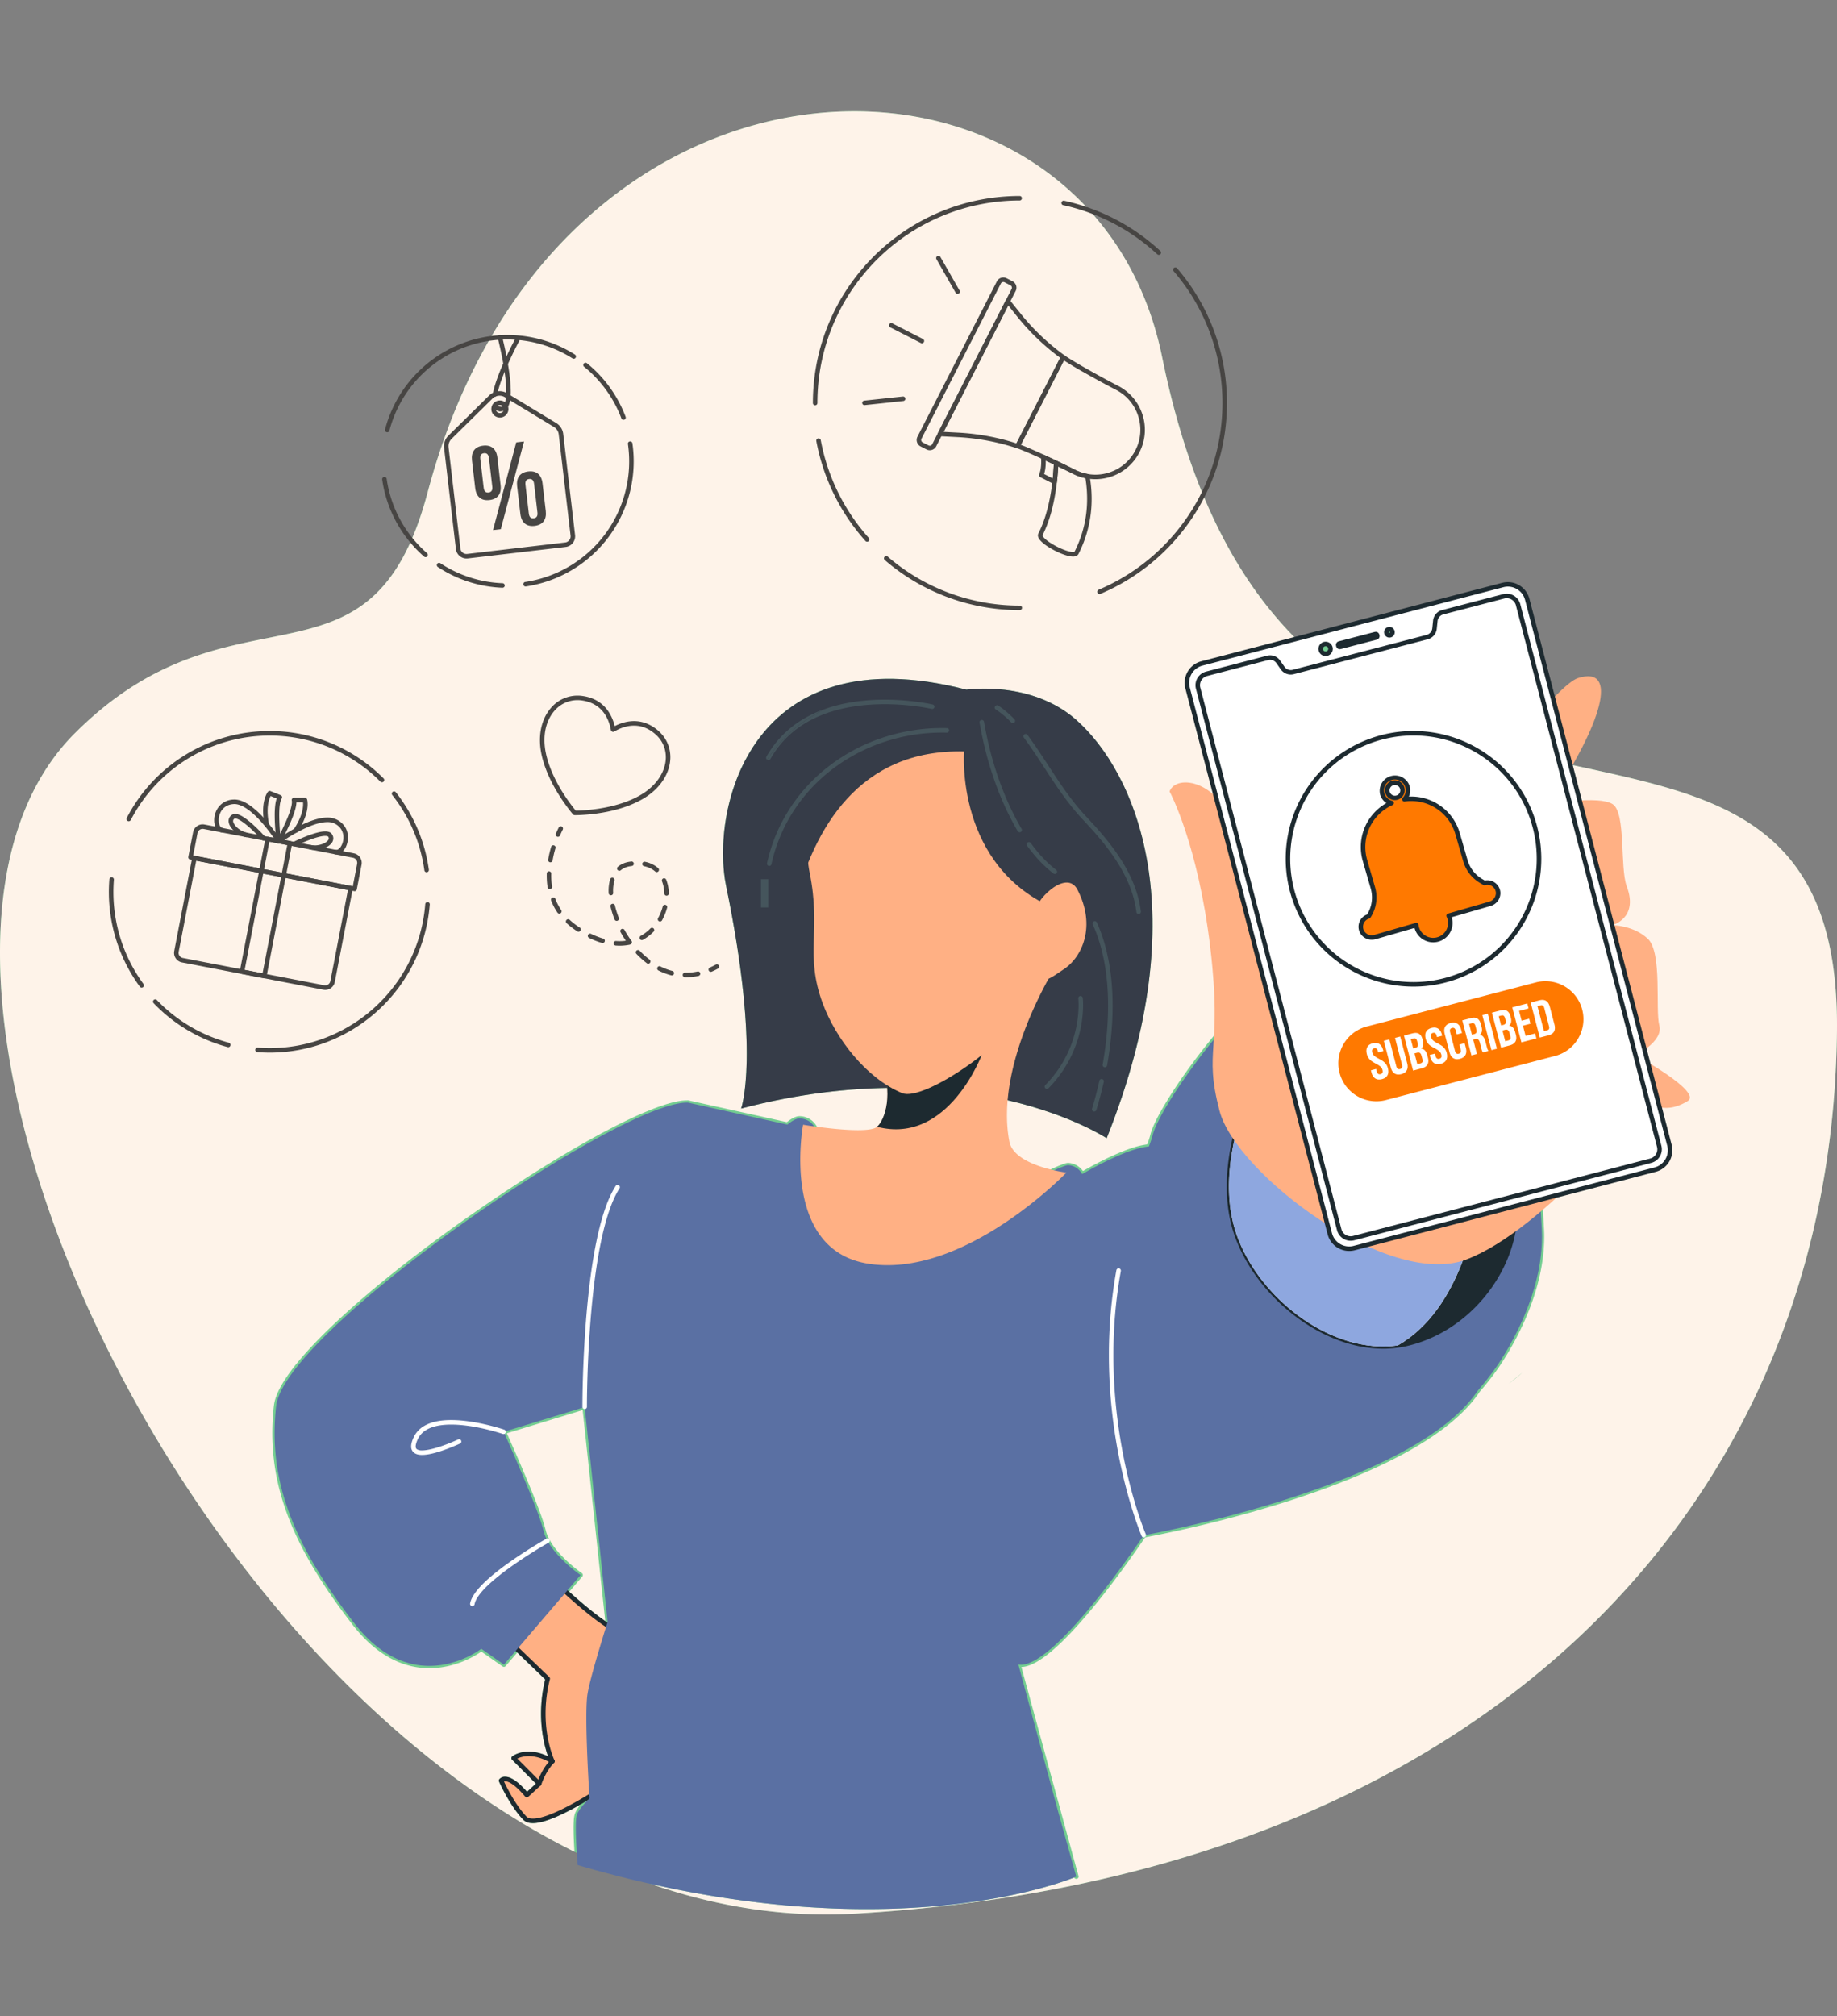 <svg width="113" height="124" fill="none" xmlns="http://www.w3.org/2000/svg" class="ml-auto predictor-bar-illustration"><rect width="100%" height="100%" fill="#808080" stroke="none"/><path d="M4.6 45.097c9.85-9.845 18.19-1.585 21.703-14.806C34.24.43 67.157.721 71.486 21.962c7.8 38.277 41.765 13.969 41.512 41.384-.269 29.27-21.793 52.066-60.398 54.344-34.608 2.043-64.318-56.28-48-72.593Z" fill="#73CD91"></path><path d="M50.823 117.743c-3.671 0-7.28-.668-10.774-1.876 5.113 1.146 9.558 1.543 13.263 1.543 7.507 0 11.97-1.628 12.767-1.945a.14.14 0 0 0 .165.081.138.138 0 0 0 .098-.17l-3.513-12.856c.318-.009.658-.144 1.021-.362.655-.393 1.387-1.066 2.128-1.857 2.062-2.204 4.173-5.325 4.46-5.754.52-.095 4.429-.83 8.77-2.217 2.33-.745 4.785-1.676 6.909-2.8 2.113-1.119 3.9-2.425 4.91-3.943.29-.331.574-.684.853-1.06.028-.036.79-1.027 1.553-2.558.776-1.555 1.554-3.667 1.555-5.904a9.49 9.49 0 0 0-.012-.477c-.105-2.045-.378-6.149-1.917-9.757-.77-1.804-1.858-3.487-3.407-4.721-1.548-1.234-3.557-2.013-6.141-2.013h-.004c-1.298 0-2.74.196-4.345.625-.637.174-1.424.763-2.287 1.58-1.29 1.225-2.729 2.967-3.891 4.596A28.234 28.234 0 0 0 71.5 68.18c-.39.681-.658 1.252-.752 1.659a4.723 4.723 0 0 1-.179.54 5.163 5.163 0 0 0-1.043.258c-1.192.41-2.515 1.154-2.908 1.382a1.327 1.327 0 0 0-.155-.177 1.158 1.158 0 0 0-.748-.323H65.7a.708.708 0 0 0-.187.035c-.239.073-.617.24-.943.392-.25.117-.466.223-.553.266l-13.544-2.199a2.065 2.065 0 0 0-.156-.59 1.362 1.362 0 0 0-.38-.512 1.225 1.225 0 0 0-.727-.266h-.027c-.182.002-.35.083-.497.169a2.64 2.64 0 0 0-.283.198l-6.046-1.336-.025-.004h-.069c-.569 0-1.361.227-2.34.623-3.413 1.387-9.047 4.895-13.899 8.564-2.425 1.835-4.652 3.71-6.306 5.38-.827.837-1.511 1.622-2.005 2.329-.494.708-.802 1.337-.865 1.879a15.043 15.043 0 0 0-.097 1.692c0 3.957 1.648 7.522 4.915 11.751 1.605 2.084 3.316 2.703 4.738 2.703h.008c1.633-.002 2.87-.793 3.196-1.021l1.311.914a.138.138 0 0 0 .185-.024l.715-.834 1.718 1.655a8.8 8.8 0 0 0-.255 2.099 8.01 8.01 0 0 0 .428 2.631c-.456-.215-.854-.29-1.182-.29h-.001c-.64 0-1 .28-1.015.292a.138.138 0 0 0-.052.101.137.137 0 0 0 .04.106l1.466 1.473-.547.502c-.304-.349-.557-.573-.77-.714-.234-.155-.424-.212-.576-.212h-.002a.442.442 0 0 0-.36.157.14.14 0 0 0-.013.138c.004.006.654 1.483 1.493 2.352l.002.002a.715.715 0 0 0 .45.195c.046.005.093.008.141.008.364-.002.801-.131 1.267-.319a14.251 14.251 0 0 0 1.68-.842c-.158.19-.315.411-.384.635a1.692 1.692 0 0 0-.052.347 7.04 7.04 0 0 0-.014.477c0 .46.028 1.014.056 1.462C15.261 103.915 0 76.817 0 58.597c0-5.583 1.434-10.334 4.6-13.5 9.85-9.845 18.19-1.585 21.703-14.806C30.586 14.18 42.143 6.844 52.556 6.844c8.886 0 16.937 5.337 18.93 15.118C79.257 60.099 113.003 36.108 113 63.047l-.001.299c-.094 10.138-2.736 19.498-7.756 27.5-9.275 14.783-26.662 24.924-51.068 26.74a112.1 112.1 0 0 1-1.574.104c-.594.035-1.188.053-1.778.053Zm42.818-33.32c-.096.076-.389.317-.834.683.447-.346.735-.596.834-.683ZM57.35 66.98c6.894.479 10.723 3.02 10.723 3.02 5.625-14.066 1.676-22.553-1.841-25.7-1.87-1.675-4.292-1.95-5.68-1.95-.675 0-1.106.066-1.106.066-1.78-.461-3.363-.667-4.772-.667-9.132 0-10.85 8.67-10.01 12.739 2.143 10.385.922 13.686.922 13.686 3.325-.866 6.328-1.225 8.977-1.267.284.173.577.324.877.448a.99.99 0 0 0 .377.066c.413-.002.94-.169 1.533-.441ZM37.23 99.696c-.577-.396-1.25-.95-1.851-1.479l-.364-.323.804-.94a.14.14 0 0 0-.027-.205l-.082-.057a8.953 8.953 0 0 1-1.114-.963c-.458-.47-.896-1.056-1.028-1.623-.085-.363-.28-.919-.526-1.557-.635-1.646-1.607-3.827-1.865-4.403l4.666-1.426 1.388 12.976Z" fill="#FEF3E9"></path><path d="M32.53 31.582c.027.229.133.313.303.293.162-.019.254-.127.227-.355l-.207-1.768c-.027-.229-.141-.312-.303-.293-.17.02-.254.127-.227.355l.207 1.768Zm-.719-1.67c-.062-.531.176-.858.685-.917.508-.06.815.203.877.733l.199 1.695c.062.53-.176.857-.685.917-.508.06-.815-.204-.877-.734l-.199-1.695Zm-.055-2.705.479-.056-1.43 5.395-.478.056 1.429-5.395Zm-2.003 2.789c.026.228.134.312.303.293.162-.02.254-.127.227-.356l-.207-1.767c-.027-.23-.141-.313-.303-.294-.17.02-.254.127-.227.355l.207 1.769Zm-.719-1.671c-.062-.53.176-.857.684-.916.509-.06.816.202.878.733l.198 1.694c.063.53-.175.858-.684.917-.508.06-.815-.204-.878-.734l-.198-1.694" fill="#474543"></path><path d="m34.78 33.5-.016-.138-6.02.705-.045.003a.38.38 0 0 1-.378-.337l-.728-6.219-.004-.073c0-.167.066-.328.187-.447l2.513-2.477a.626.626 0 0 1 .765-.09l3.018 1.83c.165.1.275.271.298.463l.728 6.22.003.044a.38.38 0 0 1-.337.378l.016.138.017.138a.66.66 0 0 0 .577-.731l-.728-6.22a.905.905 0 0 0-.43-.668l-3.017-1.83a.905.905 0 0 0-1.105.13l-2.514 2.477a.906.906 0 0 0-.263.75l.728 6.22a.659.659 0 0 0 .731.577l6.02-.705-.016-.138" fill="#474543"></path><path d="m31.134 25.11-.138.017.002.03c0 .123-.093.23-.22.244l-.028.002a.248.248 0 0 1-.246-.218l-.001-.03c0-.123.092-.23.218-.245l.03-.002c.123 0 .23.093.245.219l.138-.016.138-.016a.526.526 0 0 0-.521-.465l-.062.004a.525.525 0 0 0-.464.521l.003.062a.526.526 0 0 0 .522.464l.061-.003a.526.526 0 0 0 .465-.522l-.004-.061-.138.016Z" fill="#474543"></path><path d="M30.622 20.79s.032.124.08.332c.147.622.44 1.998.438 2.95 0 .303-.03.563-.095.728a.426.426 0 0 1-.108.171.19.19 0 0 1-.132.048l-.034-.001a.14.14 0 0 0-.03.276l.064.003a.47.47 0 0 0 .314-.115c.127-.112.195-.273.24-.46a2.95 2.95 0 0 0 .06-.65c-.002-1.335-.527-3.346-.528-3.352a.14.14 0 1 0-.27.07" fill="#474543"></path><path d="M30.588 24.276c.11-.605.453-1.447.768-2.13a23.704 23.704 0 0 1 .552-1.117l.05-.092a.139.139 0 1 0-.244-.133c-.001.001-.291.534-.61 1.226-.32.693-.669 1.541-.79 2.195a.139.139 0 1 0 .274.05m.179.743a.208.208 0 0 1-.116-.045.235.235 0 0 1-.068-.107.14.14 0 0 0-.263.092.51.51 0 0 0 .152.228.48.48 0 0 0 .264.108.14.14 0 0 0 .03-.276m5.152-2.473a7.48 7.48 0 0 1 2.304 3.182.139.139 0 1 0 .26-.098 7.756 7.756 0 0 0-2.39-3.3.14.14 0 0 0-.174.216Z" fill="#474543"></path><path d="M23.953 26.49a7.498 7.498 0 0 1 11.27-4.445.139.139 0 0 0 .148-.235 7.745 7.745 0 0 0-5.288-1.125 7.776 7.776 0 0 0-6.399 5.736.14.14 0 0 0 .27.07m2.326 7.538a7.465 7.465 0 0 1-2.492-4.566.14.14 0 1 0-.276.04 7.745 7.745 0 0 0 2.585 4.735.14.14 0 0 0 .183-.21m4.636 1.84a7.47 7.47 0 0 1-3.843-1.24.14.14 0 0 0-.153.232 7.749 7.749 0 0 0 3.985 1.286.139.139 0 1 0 .01-.278m7.709-8.578a7.497 7.497 0 0 1-6.33 8.503.14.14 0 0 0 .04.275 7.776 7.776 0 0 0 6.565-8.819.14.14 0 0 0-.275.04M19.92 60.73l.026-.136-8.701-1.678a.322.322 0 0 1-.26-.315l.005-.06 1.08-5.606 9.333 1.799-1.081 5.605a.321.321 0 0 1-.315.26l-.061-.005-.026.136-.027.137a.6.6 0 0 0 .702-.475l1.107-5.742a.14.14 0 0 0-.11-.163l-9.605-1.852a.14.14 0 0 0-.163.11l-1.107 5.742a.599.599 0 0 0 .475.702l8.701 1.678.027-.137" fill="#474543"></path><path d="m12.551 50.845-.026.137 9.189 1.771c.153.03.26.165.26.315l-.006.062-.265 1.378-9.82-1.893.266-1.378a.321.321 0 0 1 .315-.26l.06.005.027-.137.027-.136a.6.6 0 0 0-.702.475l-.292 1.515a.14.14 0 0 0 .11.163l10.092 1.945a.139.139 0 0 0 .163-.11l.292-1.515a.6.6 0 0 0-.475-.702l-9.188-1.771-.027.136" fill="#474543"></path><path d="m16.26 60.024.026-.136-1.237-.24 1.52-7.886 1.1.212-1.546 8.024.137.026.026-.136-.026.136.136.026 1.573-8.16a.139.139 0 0 0-.11-.163l-1.373-.265a.14.14 0 0 0-.163.11l-1.573 8.16a.14.14 0 0 0 .11.164l1.373.265a.14.14 0 0 0 .163-.11l-.136-.027" fill="#474543"></path><path d="m17.227 51.843.077-.054c.177-.123.639-.434 1.182-.711.542-.279 1.17-.52 1.649-.519a.972.972 0 0 1 .867.468.934.934 0 0 1 .125.477c0 .208-.063.412-.155.554a.578.578 0 0 1-.148.162.238.238 0 0 1-.135.05l-.032-.003a.139.139 0 1 0-.053.273.458.458 0 0 0 .085.008c.109 0 .21-.04.296-.1a.963.963 0 0 0 .304-.394c.072-.163.116-.353.116-.55 0-.206-.048-.421-.164-.617a1.252 1.252 0 0 0-1.106-.605c-.646.002-1.401.34-2.01.672-.606.332-1.059.663-1.062.665a.139.139 0 1 0 .164.224" fill="#474543"></path><path d="m18.15 52.037.055-.027c.126-.06.45-.212.81-.348.356-.136.755-.254.991-.252.06 0 .109.008.139.018.03.012.04.022.047.032.026.04.033.072.034.1 0 .039-.016.082-.057.133a.8.8 0 0 1-.328.21c-.147.056-.32.09-.489.09a1.15 1.15 0 0 1-.216-.02.14.14 0 1 0-.053.273 1.635 1.635 0 0 0 1.028-.161.916.916 0 0 0 .273-.216.486.486 0 0 0 .12-.309.462.462 0 0 0-.079-.252.364.364 0 0 0-.187-.142.698.698 0 0 0-.232-.034c-.18 0-.387.044-.603.106-.646.186-1.373.549-1.377.55a.14.14 0 0 0 .124.25m-.819-.358c.001-.002.224-.407.448-.9.112-.246.225-.515.31-.768.085-.255.145-.49.146-.69a.697.697 0 0 0-.015-.151l-.136.03v.14l.672-.002V49.2l-.133.042.013-.004-.014.004.014-.004-.014.004a.867.867 0 0 1 .022.216c0 .274-.08.802-.57 1.543a.139.139 0 1 0 .232.153c.517-.78.617-1.366.616-1.696 0-.184-.03-.288-.034-.3a.139.139 0 0 0-.133-.097l-.671.002a.138.138 0 0 0-.136.17.422.422 0 0 1 .009.09c0 .14-.05.36-.131.6-.122.36-.307.768-.461 1.084-.077.158-.147.293-.197.388l-.08.151a.14.14 0 1 0 .243.134" fill="#474543"></path><path d="M17.26 51.658c-.003-.004-.385-.614-.923-1.229a5.741 5.741 0 0 0-.903-.853c-.325-.235-.668-.403-1.018-.405l-.066.003a1.206 1.206 0 0 0-.902.454 1.34 1.34 0 0 0-.274.814c0 .174.034.338.106.475.071.135.19.248.35.28a.14.14 0 0 0 .052-.274c-.057-.011-.11-.051-.156-.137a.752.752 0 0 1-.074-.344c0-.214.069-.456.215-.643.148-.187.367-.325.701-.348l.048-.002c.255-.001.555.133.854.352.45.326.893.83 1.218 1.25a11.28 11.28 0 0 1 .535.754.14.14 0 0 0 .236-.147" fill="#474543"></path><path d="M16.307 51.458c-.002-.002-.306-.343-.68-.687a5.303 5.303 0 0 0-.588-.478c-.198-.132-.382-.232-.572-.235a.357.357 0 0 0-.209.062.443.443 0 0 0-.197.369c.004.234.152.445.351.625.202.178.465.321.743.376a.14.14 0 0 0 .053-.273 1.349 1.349 0 0 1-.611-.311c-.168-.146-.263-.32-.258-.417.002-.058.015-.093.08-.142.008-.006.02-.01.048-.011.074-.004.24.065.416.188.269.18.576.462.812.697.119.117.22.223.291.3l.113.121a.139.139 0 1 0 .208-.184m.96.122s-.006-.044-.014-.125a13.25 13.25 0 0 1-.077-1.306c0-.23.01-.455.036-.64.024-.186.07-.333.116-.396a.139.139 0 0 0-.063-.208l-.623-.251a.14.14 0 0 0-.16.04c-.017.02-.3.383-.298 1.187 0 .25.027.544.097.883a.139.139 0 1 0 .272-.057 4.097 4.097 0 0 1-.091-.826c0-.37.064-.627.125-.79.03-.08.06-.138.081-.175l.025-.038.005-.007-.005-.004.005.004-.005-.004.005.004-.108-.088-.052.13.623.25.052-.13-.114-.078c-.09.134-.133.31-.163.516a5.07 5.07 0 0 0-.038.678c0 .714.092 1.463.093 1.466a.139.139 0 1 0 .276-.034m6.86-2.69a9.583 9.583 0 0 1 1.978 4.632.139.139 0 1 0 .276-.039 9.863 9.863 0 0 0-2.036-4.765.139.139 0 0 0-.218.172Z" fill="#474543"></path><path d="M8.044 50.432a9.617 9.617 0 0 1 9.283-5.167 9.573 9.573 0 0 1 6.068 2.802.139.139 0 1 0 .197-.196 9.85 9.85 0 0 0-7.02-2.913 9.895 9.895 0 0 0-8.775 5.346.139.139 0 1 0 .247.128m.783 10.086a9.567 9.567 0 0 1-1.822-6.414.139.139 0 1 0-.278-.022 9.846 9.846 0 0 0 1.875 6.6.139.139 0 1 0 .225-.164m5.263 3.613a9.58 9.58 0 0 1-4.453-2.64.14.14 0 0 0-.2.192 9.86 9.86 0 0 0 4.582 2.717.14.14 0 0 0 .071-.269Zm12.07-8.541c-.39 5.04-4.6 8.868-9.57 8.868-.25 0-.501-.01-.755-.029a.14.14 0 0 0-.021.277c.26.02.519.03.776.03 5.114 0 9.445-3.939 9.848-9.124a.14.14 0 0 0-.277-.021Zm38.713-25.95.063-.125-.818-.418-.063.124.129.053c.114-.28.143-.593.144-.863 0-.116-.006-.223-.014-.317l-.138.012-.059.126c.266.123.535.25.788.37l.06-.125-.14-.006c-.013.333-.04.727-.09 1.152l.138.016.063-.123-.063.123.138.016c.05-.433.078-.833.093-1.173a.138.138 0 0 0-.08-.13 63.808 63.808 0 0 0-.79-.372.14.14 0 0 0-.138.012.14.14 0 0 0-.06.125c.008.087.013.187.013.294 0 .249-.03.532-.123.757a.139.139 0 0 0 .066.177l.818.418a.139.139 0 0 0 .201-.108l-.138-.016" fill="#474543"></path><path d="m66.066 29.015-.064.123c.278.143.57.238.863.289l.023-.137-.136.025c.067.373.12.835.12 1.357a7.12 7.12 0 0 1-.777 3.265l.009.004-.006-.007-.003.003.009.004-.006-.007-.022.008a.28.28 0 0 1-.071.008c-.113 0-.302-.043-.509-.12a4.62 4.62 0 0 1-.943-.484 2.03 2.03 0 0 1-.328-.267c-.078-.08-.103-.15-.1-.154h-.007l.007.004v-.004h-.007l.007.004c.519-1.016.767-2.238.888-3.274.05-.433.078-.833.092-1.173l-.139-.005-.06.125c.461.22.87.42 1.096.536l.064-.123.063-.124a50.72 50.72 0 0 0-1.103-.54.139.139 0 0 0-.199.12c-.014.333-.041.727-.09 1.152-.118 1.017-.365 2.212-.86 3.18a.27.27 0 0 0-.03.123c.002.092.04.167.09.239.087.123.222.241.387.36.247.177.56.35.862.48.305.13.592.22.819.222a.504.504 0 0 0 .186-.03.283.283 0 0 0 .152-.133 7.405 7.405 0 0 0 .808-3.392 7.96 7.96 0 0 0-.126-1.407.14.14 0 0 0-.113-.112 2.76 2.76 0 0 1-.783-.262l-.063.124" fill="#474543"></path><path d="m68.708 23.85-.063.124a2.743 2.743 0 0 1 1.367 1.609 2.738 2.738 0 0 1-.167 2.105 2.752 2.752 0 0 1-1.61 1.37h-.001a2.744 2.744 0 0 1-2.104-.167 63.135 63.135 0 0 0-1.894-.911c-.642-.296-1.26-.567-1.595-.677l-.043.133.124.063 2.8-5.474-.124-.063-.082.112c.31.226.971.612 1.645.99.673.377 1.353.741 1.684.91l.063-.123.063-.124a59.717 59.717 0 0 1-1.674-.905c-.669-.375-1.334-.765-1.617-.972a.139.139 0 0 0-.206.049l-2.8 5.473a.139.139 0 0 0 .081.196c.307.1.928.37 1.565.664a61.22 61.22 0 0 1 1.883.906 3.028 3.028 0 0 0 2.317.185 3.03 3.03 0 0 0 1.772-1.508 3.024 3.024 0 0 0 .184-2.318v.001a3.023 3.023 0 0 0-1.505-1.771l-.063.124" fill="#474543"></path><path d="m62.677 19.379-.108.087a14.117 14.117 0 0 0 2.743 2.609l.08-.113-.123-.063-2.8 5.473.124.064.044-.132a14.06 14.06 0 0 0-3.72-.698l-.873-.046 3.978-7.775.547.681.108-.087.109-.087-.682-.848a.14.14 0 0 0-.232.024l-4.173 8.157a.139.139 0 0 0 .116.202l1.087.056c1.246.065 2.471.294 3.647.684a.138.138 0 0 0 .168-.068l2.8-5.474a.138.138 0 0 0-.043-.176 13.844 13.844 0 0 1-2.688-2.557l-.109.087" fill="#474543"></path><path d="m56.56 26.919.124.063 4.885-9.548a.168.168 0 0 1 .226-.073l.361.185a.168.168 0 0 1 .073.225l-.356.697-4.173 8.157-.356.695a.167.167 0 0 1-.226.073l-.361-.185a.167.167 0 0 1-.073-.226l-.124-.063-.123-.063a.446.446 0 0 0 .194.6l.36.184a.443.443 0 0 0 .6-.193l.356-.695 4.173-8.158.357-.696a.444.444 0 0 0-.194-.6l-.362-.185a.447.447 0 0 0-.6.194l-4.884 9.549.123.063" fill="#474543"></path><path d="m56.7 20.97-1.882-.963Z" fill="#6F7172"></path><path d="m56.767 20.847-1.882-.963a.139.139 0 0 0-.127.247l1.883.963a.139.139 0 1 0 .127-.247Z" fill="#474543"></path><path d="m58.918 17.95-1.187-2.077Z" fill="#6F7172"></path><path d="m59.034 17.88-1.186-2.076a.139.139 0 1 0-.242.138l1.187 2.077a.14.14 0 0 0 .241-.138Z" fill="#474543"></path><path d="m55.547 24.525-2.378.253Z" fill="#6F7172"></path><path d="m55.532 24.387-2.378.253a.139.139 0 0 0 .029.276l2.378-.253a.139.139 0 1 0-.03-.276Zm15.845-8.953a12.701 12.701 0 0 0-5.916-3.089.139.139 0 1 0-.06.272 12.422 12.422 0 0 1 5.787 3.021.139.139 0 1 0 .189-.204m-3.681 21.087c4.57-1.933 7.778-6.459 7.778-11.734 0-3.172-1.16-6.074-3.08-8.304a.14.14 0 0 0-.21.182 12.408 12.408 0 0 1 3.012 8.122c0 5.16-3.137 9.587-7.608 11.478a.139.139 0 1 0 .108.256Zm-13.254-2.064a12.684 12.684 0 0 0 8.288 3.065.139.139 0 1 0 0-.278 12.406 12.406 0 0 1-8.107-2.998.14.14 0 1 0-.18.21Zm-4.228-7.331a12.698 12.698 0 0 0 3.032 6.155.14.14 0 0 0 .207-.186 12.414 12.414 0 0 1-2.965-6.02.139.139 0 1 0-.274.051m12.524-15.074c-7.033 0-12.735 5.702-12.735 12.735a.139.139 0 1 0 .278 0c0-3.44 1.394-6.553 3.648-8.808a12.417 12.417 0 0 1 8.809-3.649.14.14 0 0 0 0-.278ZM40.427 45.068l.093-.104c-.509-.456-1.042-.617-1.519-.616-.561 0-1.042.215-1.358.402l.07.12.138-.024a2.774 2.774 0 0 0-.5-1.197c-.309-.406-.8-.753-1.536-.85a2.14 2.14 0 0 0-1.935.751c-.416.485-.666 1.168-.666 1.965 0 .257.026.526.08.805.306 1.53 1.27 2.905 1.787 3.561.062.08.12.149.168.204.026.03.064.048.105.048.073 0 .164 0 .265-.005.834-.033 2.505-.195 3.864-.96 1.161-.652 1.753-1.657 1.753-2.604 0-.6-.241-1.175-.716-1.6l-.093.104-.093.104c.416.373.623.865.624 1.392 0 .828-.52 1.748-1.612 2.362-1.286.728-2.927.894-3.738.925a5.685 5.685 0 0 1-.254.005v.139l.106-.09a5.633 5.633 0 0 1-.16-.196h-.001c-.505-.637-1.445-1.992-1.731-3.443a3.894 3.894 0 0 1-.076-.751c0-.74.232-1.355.6-1.785a1.86 1.86 0 0 1 1.686-.656c.668.091 1.08.39 1.351.743.27.354.394.77.448 1.077a.14.14 0 0 0 .208.095c.29-.172.728-.364 1.216-.363.416 0 .87.133 1.334.546l.092-.104m-6.059 5.829c-.001.003-.077.145-.18.39a.14.14 0 0 0 .256.107 5.68 5.68 0 0 1 .157-.343l.012-.023a.139.139 0 1 0-.245-.131m-.462 1.175a7 7 0 0 0-.19.814.14.14 0 0 0 .274.046 6.42 6.42 0 0 1 .183-.781.14.14 0 0 0-.267-.079Zm-.274 1.649-.001.126c0 .235.016.475.053.716a.139.139 0 0 0 .275-.043 4.372 4.372 0 0 1-.049-.793.139.139 0 1 0-.278-.006Zm.27 1.661c.099.257.229.51.396.753a.14.14 0 0 0 .23-.158 3.36 3.36 0 0 1-.367-.695.139.139 0 1 0-.26.1Zm.952 1.393c.189.175.403.34.645.495l.026.017a.14.14 0 0 0 .149-.235l-.025-.016a4.245 4.245 0 0 1-.606-.465.139.139 0 1 0-.189.204Zm1.402.918c.271.129.532.229.785.303a.14.14 0 0 0 .078-.267 5.018 5.018 0 0 1-.743-.287.14.14 0 1 0-.12.25Zm1.618.458a3.088 3.088 0 0 0 .853-.05.14.14 0 0 0-.055-.273 2.82 2.82 0 0 1-.778.045.139.139 0 1 0-.02.278Zm1.66-.343c.256-.141.484-.318.681-.52a.14.14 0 0 0-.199-.195 2.622 2.622 0 0 1-.616.471.14.14 0 0 0 .133.244Zm1.19-1.208c.14-.252.245-.52.316-.792a.14.14 0 0 0-.27-.07c-.064.25-.161.496-.29.728a.139.139 0 1 0 .243.135Zm.42-1.64a2.48 2.48 0 0 0-.16-.85.139.139 0 1 0-.259.1c.088.228.136.485.14.754a.14.14 0 0 0 .278-.005Zm-.66-1.573a1.746 1.746 0 0 0-.79-.383.14.14 0 1 0-.058.272c.27.057.49.17.667.322a.139.139 0 1 0 .182-.21Zm-1.653-.404c-.05.007-.1.014-.151.023-.265.047-.49.15-.672.302a.139.139 0 1 0 .178.214c.143-.119.32-.202.542-.242a2.37 2.37 0 0 1 .14-.021.139.139 0 1 0-.037-.276Zm-1.295 1.077a2.594 2.594 0 0 0-.096.855.139.139 0 1 0 .277-.009 2.321 2.321 0 0 1 .085-.767.14.14 0 0 0-.266-.079Zm.02 1.694c.06.263.146.532.251.801a.14.14 0 0 0 .26-.102 5.495 5.495 0 0 1-.24-.763.139.139 0 0 0-.271.064Zm.608 1.559c.133.242.283.479.448.707a.14.14 0 1 0 .225-.164 6.389 6.389 0 0 1-.43-.677.14.14 0 0 0-.243.134Zm.985 1.351c.194.203.403.392.625.562a.14.14 0 1 0 .17-.22 5.08 5.08 0 0 1-.594-.534.139.139 0 1 0-.201.192Zm1.339 1.014c.251.128.515.23.79.303a.14.14 0 1 0 .071-.27 3.678 3.678 0 0 1-.735-.281.14.14 0 0 0-.126.248Zm1.632.421.08.001c.25 0 .505-.026.766-.08a.139.139 0 1 0-.057-.273 3.43 3.43 0 0 1-.709.075h-.074a.139.139 0 0 0-.006.277Zm1.67-.347c.127-.056.255-.118.385-.188a.14.14 0 0 0-.133-.245 4.834 4.834 0 0 1-.364.179.139.139 0 1 0 .111.254" fill="#474543"></path><path d="M36.998 110.011s-3.095 2.106-4.342 1.966a.577.577 0 0 1-.367-.156c-.813-.839-1.466-2.312-1.466-2.312s.386-.538 1.582.888l.76-.697-1.569-1.576s.883-.701 2.381.191c-.05-.108-1.017-2.212-.287-5.077l-3.654-3.519 3.234-2.817.25-.217s.203.2.532.512c.319.302.758.706 1.234 1.124 1.14 1.002 2.52 2.088 3.118 2.078 1.106-.021-1.406 9.612-1.406 9.612Z" fill="#FFB084"></path><path d="M32.675 111.839h-.007c-.135-.015-.22-.052-.282-.115-.392-.404-.755-.974-1.016-1.441a11.711 11.711 0 0 1-.374-.725.28.28 0 0 1 .072-.009h.001c.082 0 .219.031.422.165.203.135.47.373.805.772a.14.14 0 0 0 .098.049.137.137 0 0 0 .103-.036l.76-.697a.139.139 0 0 0 .004-.2l-1.443-1.45a1.61 1.61 0 0 1 .704-.151c.355 0 .818.098 1.382.433.022.013.047.02.071.02a.14.14 0 0 0 .126-.198c-.031-.067-.546-1.184-.546-2.874 0-.632.072-1.342.267-2.109a.14.14 0 0 0-.038-.135l-1.788-1.722 2.835-3.311a47.78 47.78 0 0 0 .374.332c-.712 1.04-2.071 2.963-2.071 2.963l1.266 1.718s-.767 4.332.203 5.513c0 0-1.66 1.711-1.928 3.208" fill="#FFB084"></path><path d="m37 110.011-.078-.115-.125.084c-.284.187-1.016.657-1.816 1.078-.4.211-.816.409-1.2.553-.385.145-.738.234-.996.233a.973.973 0 0 1-.111-.005h-.002c-.134-.014-.219-.052-.282-.115l-.098.097.1-.096c-.393-.404-.756-.975-1.018-1.442-.13-.234-.236-.442-.31-.591l-.083-.176c-.02-.041-.029-.063-.029-.063l-.127.056.113.082-.057-.041.053.045.004-.004-.057-.041.053.045c.002.001.033-.045.139-.046.082 0 .219.031.423.166.203.134.47.372.805.771.024.03.06.047.097.05a.14.14 0 0 0 .103-.037l.76-.697a.139.139 0 0 0 .005-.2l-1.569-1.576-.098.098.086.109-.032-.041.032.042v-.001l-.032-.041.032.042c.004-.004.303-.233.842-.233.355 0 .818.098 1.382.433a.137.137 0 0 0 .164-.016.14.14 0 0 0 .033-.162c-.031-.067-.546-1.184-.546-2.874a8.5 8.5 0 0 1 .267-2.109.14.14 0 0 0-.038-.135l-3.545-3.413 3.12-2.718.249-.217-.091-.105-.098.1s.205.201.535.513c.32.304.76.709 1.238 1.128.57.5 1.2 1.022 1.766 1.422.284.2.551.37.792.491s.451.198.643.199h.012l.026.014c.022.02.058.093.08.21.021.115.033.271.033.456 0 1.133-.42 3.335-.84 5.238a110.743 110.743 0 0 1-.77 3.238l-.073.282.134.035-.078-.115.078.115.135.035c0-.001.422-1.62.845-3.53.422-1.913.846-4.109.847-5.298 0-.262-.02-.476-.072-.642a.55.55 0 0 0-.118-.216.313.313 0 0 0-.227-.1h-.007.001-.006c-.11.002-.297-.056-.518-.169-.668-.337-1.653-1.13-2.5-1.874a47.69 47.69 0 0 1-1.23-1.12v-.001a43.392 43.392 0 0 1-.531-.51.139.139 0 0 0-.189-.005l-.249.216-3.234 2.818a.138.138 0 0 0-.047.1.138.138 0 0 0 .042.105l3.654 3.519.096-.1-.135-.035a8.82 8.82 0 0 0-.275 2.178c0 1.746.53 2.902.572 2.991l.126-.058.071-.12c-.6-.358-1.117-.472-1.524-.472-.64 0-1 .28-1.015.292a.138.138 0 0 0-.052.101.136.136 0 0 0 .04.106l1.467 1.473-.654.599.094.103.107-.089c-.347-.413-.63-.669-.865-.825-.234-.155-.423-.212-.576-.212a.442.442 0 0 0-.361.157.14.14 0 0 0-.014.138c.004.006.654 1.483 1.494 2.352v.002a.718.718 0 0 0 .452.195l.014-.138-.015.138c.046.005.093.008.142.008.363-.002.8-.131 1.266-.319 1.393-.564 3.023-1.676 3.027-1.678a.138.138 0 0 0 .057-.08l-.135-.035" fill="#1D2A30"></path><path d="m33.3 109.743.012-.034c.055-.16.32-.853.77-1.293a.138.138 0 0 0 .002-.196.139.139 0 0 0-.197-.002c-.58.574-.846 1.431-.851 1.441a.138.138 0 0 0 .09.174.138.138 0 0 0 .175-.09" fill="#1D2A30"></path><path d="M90.925 85.489c-.439.667-1.037 1.296-1.752 1.888l-.003.003c-5.692 4.713-18.816 7.042-18.816 7.042s-.438.659-1.115 1.597c-1.213 1.684-3.2 4.271-4.82 5.568h-.004c-.683.549-1.304.867-1.77.782l2.46 9.095 1.102 3.948s-11.315 4.937-30.671-.71c0 0-.219-2.526-.055-3.065.007-.024.015-.052.026-.079.18-.434.758-.953.758-.953s-.108-1.625-.163-3.278c-.044-1.284-.055-2.586.04-3.164.137-.834.747-2.849 1.053-3.839l.18-.575-.962-9.02-.278-2.597-.014-.135a.818.818 0 0 0-.006-.065l-.151-1.394-4.979 1.52s.265.583.62 1.402c.654 1.495 1.616 3.775 1.83 4.677.016.073.038.145.063.217.463 1.315 2.215 2.51 2.215 2.51L31 102.372l-1.394-.973s-.202.16-.561.353c-.917.498-2.84 1.229-4.94.113-.767-.409-1.556-1.062-2.329-2.062-3.716-4.81-5.311-8.729-4.789-13.34.523-4.614 21.23-18.798 25.34-18.651l6.112 1.35c.131-.11.49-.393.764-.379 1.111.057 1.14 1.348 1.14 1.348l13.698 2.224s1.419-.71 1.666-.699c.606.03.865.55.865.55s3.549-2.125 4.691-1.63c3.752 1.619 22.436 10.698 19.663 14.912Z" fill="#5A70A3"></path><path d="M35.678 111.523c.083-.157.22-.335.349-.479a5.25 5.25 0 0 1 .304-.312l.026-.024a.139.139 0 0 0 .046-.113l-.03-.489c-.035-.587-.093-1.625-.13-2.688 1.045.66 2.54 1.354 4.206 1.354a5.8 5.8 0 0 0 2.894-.773s-2.126 2.612-5.927 3.215a45.37 45.37 0 0 0-1.738.309m7.554-9.815c-2.133 0-4.57-.33-5.919-1.296l.029-.092c.1-.325.166-.53.166-.53l.006-.057-.938-8.769c1.633 2.315 6.533 8.891 9.949 9.624 2.141.458-.272 1.12-3.293 1.12Zm21.752 9.741c-3.857-.446-9.213-1.421-9.754-3.422-.835-3.102 3.14-4.985 8.863-6.363-.179.13-.35.242-.512.33-.296.163-.562.248-.774.248h-.003a.705.705 0 0 1-.132-.012l-.025-.002a.14.14 0 0 0-.134.176l2.47 9.045M69.17 95.87c-1.098-2.63-2.591-7.867-.807-14.28l.064.037c.2.891 1.395 5.453 5.176 6.626 0 0-1.984-1.478-2.29-4.907l2.315 1.378c1.234 1.63 3.154 3.251 6.112 4.027.93.244 1.855.35 2.759.35h.052c.444.063.88.094 1.31.094h.004a8.312 8.312 0 0 0 3.92-.973 21.6 21.6 0 0 1-1.805 1.062c-3.153 1.669-7.07 2.92-10.196 3.753a80.804 80.804 0 0 1-5.047 1.17 26.48 26.48 0 0 1-.412.077.139.139 0 0 0-.092.06l-.23.34c-.185.27-.473.686-.832 1.186m-42.094-5.857c-.78 0-1.394-.215-1.62-.908-.45-1.375 1.005-1.656 2.267-1.656.87 0 1.648.133 1.648.133l4.41-2.565c-.834-3.567 1.289-6.249 1.289-6.249l.403 2.488c.194-4.73 2.044-7.317 2.044-7.317-1.23 2.991-1.45 9.479-1.44 12.525a.14.14 0 0 0-.159-.06l-4.977 1.523a.14.14 0 0 0-.086.19 86.921 86.921 0 0 1 .59 1.331 3.322 3.322 0 0 0-.168-.004c-.608 0-1.34.142-2.08.285-.74.142-1.486.284-2.121.284m-.663 12.302h-.005a4.73 4.73 0 0 1-2.224-.562c1.556-2.11 4.666-5.133 8.355-6.314 0 0-1.545 2.26-2.504 4.28l.968.955s2.201-2.51 4.393-3.656l-4.424 5.168-1.29-.899a.137.137 0 0 0-.165.005l-.013.01c-.142.107-1.411 1.013-3.09 1.013m24.739-19.584c-.923 0-1.82-.264-2.608-.932-3.742-3.17-1.387-9.202-1.387-9.202-.001.485-.306 5.998 3.703 7.454.913.332 1.803.46 2.633.46 2.816 0 4.943-1.473 4.943-1.473s-3.83 3.693-7.284 3.693" fill="#5A70A3"></path><path d="M76.456 86.402c6.285 4.152 11.351 3.383 15.317-1.96 0 0 3.301-4.254 3.068-8.847-.234-4.592-1.331-19.567-15.64-15.739-2.354.63-7.85 7.992-8.314 10.014-.212.925-2.418 5.63-4.56 10.502l10.129 6.03Z" fill="#5A70A3"></path><path d="M59.45 42.416s4.002-.607 6.785 1.883c3.517 3.148 7.466 11.635 1.841 25.702 0 0-8.308-5.516-22.487-1.827 0 0 1.22-3.3-.922-13.686-.97-4.696 1.467-15.523 14.782-12.072" fill="#363C48"></path><path d="M53.377 77.713c5.925.96 12.223-5.6 12.223-5.6s-3.222-.397-3.51-1.91c-.925-4.772 2.793-10.666 2.793-10.666s-14.39.398-11.873 3.654a8.208 8.208 0 0 1 1.138 1.951c.873 2.144.267 3.761-.197 4.155a.676.676 0 0 1-.105.07c-.87.398-4.446-.195-4.446-.195s-1.43 7.664 3.977 8.54Z" fill="#FFB084"></path><path d="M53.948 69.297c4.407 1.152 6.476-4.5 6.476-4.5s-3.525-1.05-6.279.345c.873 2.144.268 3.761-.197 4.155" fill="#1D2A30"></path><path d="M65.138 56.564c1.071-6.018-.12-13.24-9.279-12.641-6.543.427-6.49 7.601-6.056 9.743.728 3.601-.316 5.02.806 8.045.806 2.174 2.68 4.605 4.885 5.516 1.357.56 6.849-3.293 7.255-5.055l2.389-5.608Z" fill="#FFB084"></path><path d="M59.304 46.215s-.58 7.131 5.716 9.722l2.948-6.854-4.46-4.941-6.723-1.942c-10.042.626-14.365 6.867-8.79 23.491 0 0-1.559-19.8 11.31-19.476" fill="#363C48"></path><path d="M63.645 56.24c-.087-.802 1.94-2.844 2.627-1.534 1.17 2.233.317 4.18-.892 4.942-.542.342-1.228.981-1.71.378" fill="#FFB084"></path><path d="M46.81 55.81h.45v-1.74h-.45v1.74Zm.508-2.553a.14.14 0 0 1-.136-.169c1.119-5.059 5.741-8.313 10.77-8.313h.001c.103 0 .206.001.309.004a.14.14 0 0 1-.004.278h-.004c-.1-.003-.2-.004-.3-.004-4.912 0-9.414 3.175-10.5 8.095a.14.14 0 0 1-.136.11Zm-.13-6.536a.139.139 0 0 1-.044-.184c.822-1.455 2.05-2.336 3.364-2.848.11-.043.222-.084.334-.122-1.533.733-2.765 1.77-3.654 3.154Z" fill="#45555C"></path><path d="M47.27 46.744a.138.138 0 0 1-.076-.023c.89-1.385 2.121-2.421 3.654-3.154 1.215-.414 2.481-.538 3.573-.538 1.69 0 2.962.299 2.969.3a.14.14 0 0 1-.064.271l-.055-.012a12.266 12.266 0 0 0-.773-.134 15.045 15.045 0 0 0-2.077-.147h-.003c-1.168 0-2.536.147-3.803.641-1.27.496-2.435 1.334-3.223 2.726a.139.139 0 0 1-.121.07m17.615 7.004a.14.14 0 0 1-.085-.028c-.625-.478-1.155-1.065-1.61-1.697a.14.14 0 1 1 .226-.162c.443.614.955 1.18 1.553 1.638a.139.139 0 0 1-.084.25m-2.164-2.564a.14.14 0 0 1-.12-.07c-1.19-2.026-1.948-4.37-2.344-6.676a.139.139 0 1 1 .274-.047c.39 2.279 1.142 4.593 2.31 6.583a.139.139 0 0 1-.12.21m4.587 17.175a.139.139 0 0 1-.133-.18c.173-.57.325-1.145.454-1.726a.14.14 0 0 1 .272.06c-.131.588-.285 1.17-.46 1.747a.139.139 0 0 1-.133.098m.656-2.719c-.008 0-.016 0-.024-.002a.14.14 0 0 1-.113-.161c.202-1.151.334-2.39.334-3.63 0-1.739-.26-3.482-.944-5a.139.139 0 0 1 .254-.114c.705 1.567.968 3.348.969 5.115 0 1.26-.135 2.513-.339 3.677a.14.14 0 0 1-.137.115M64.4 66.968a.14.14 0 0 1-.1-.236 7.082 7.082 0 0 0 2.048-4.912c0-.199-.01-.334-.016-.387l-.002-.025a.139.139 0 1 1 .276-.034c0 .005.02.167.02.446a7.36 7.36 0 0 1-2.127 5.105.139.139 0 0 1-.1.043m5.643-10.756a.14.14 0 0 1-.138-.121c-.245-1.966-1.435-3.627-2.754-5.1l.121-.282c1.365 1.511 2.644 3.243 2.909 5.347a.14.14 0 0 1-.138.156Zm-2.896-5.222c-.18-.2-.36-.397-.543-.59-1.463-1.56-2.391-3.376-3.631-5.051a.14.14 0 0 1 .223-.166c1.257 1.701 2.181 3.504 3.611 5.026.154.164.308.33.46.5l-.12.281m-5.407-7.36-.54-.157a.139.139 0 0 1 .21-.078c.113.074.223.152.33.234m.565.843a.138.138 0 0 1-.1-.043 5.419 5.419 0 0 0-.954-.8.139.139 0 0 1-.058-.156l.54.156c.24.185.464.39.673.607a.14.14 0 0 1-.1.236" fill="#45555C"></path><path d="M86.426 82.668a5.568 5.568 0 0 1-.442.078c-3.937.562-8.354-2.701-9.843-6.623-1.177-3.095-.147-6.607.413-8.11.178-.471.307-.745.307-.745 2.373-3.393 16.18 3.242 16.34 6.9.162 3.653-2.73 7.615-6.775 8.5Z" fill="#1D2A30"></path><path d="m86.424 82.668-.03-.136a6.272 6.272 0 0 1-1.313.138c-1.805.001-3.671-.75-5.254-1.955-1.583-1.203-2.88-2.857-3.558-4.64-.386-1.016-.531-2.081-.531-3.106 0-2.039.575-3.916.945-4.907a14.184 14.184 0 0 1 .302-.735l-.126-.059.114.08c.21-.3.52-.518.92-.664.4-.144.89-.214 1.445-.214 2.318-.002 5.745 1.212 8.587 2.795 1.422.79 2.7 1.674 3.624 2.536.927.86 1.488 1.705 1.512 2.373.004.095.006.19.006.285 0 1.748-.698 3.558-1.884 5.033-1.185 1.477-2.855 2.617-4.789 3.04l.03.136.03.136c2.004-.439 3.725-1.617 4.946-3.138 1.221-1.52 1.945-3.384 1.945-5.207 0-.099-.002-.198-.006-.297-.04-.808-.654-1.68-1.6-2.565-1.423-1.325-3.622-2.671-5.916-3.691-2.295-1.02-4.679-1.713-6.485-1.714-.578 0-1.098.071-1.54.231-.44.16-.804.41-1.053.766l-.012.02c-.001.003-.13.28-.31.755v.001c-.377 1.01-.963 2.913-.963 5.004 0 1.051.148 2.15.55 3.204.699 1.84 2.027 3.53 3.649 4.763 1.621 1.233 3.538 2.012 5.422 2.013a6.544 6.544 0 0 0 1.374-.145h-.001l-.03-.136" fill="#1D2A30"></path><path d="M90.746 74.662s-.785 5.81-4.762 8.084c-3.937.562-8.354-2.701-9.843-6.623-1.177-3.095-.147-6.607.413-8.11l.003-.003c4.652-2.654 14.189 6.652 14.189 6.652" fill="#fff"></path><path d="M85.076 82.81c-3.688 0-7.564-3.062-8.941-6.687-.393-1.033-.54-2.113-.54-3.15-.001-2.067.58-3.959.953-4.96l.003-.003c.58-.33 1.238-.476 1.942-.476 4.942 0 12.247 7.128 12.247 7.128s-.785 5.81-4.762 8.084a6.32 6.32 0 0 1-.902.063" fill="#8EA7DF"></path><path d="M71.945 48.676c.395-1.103 3.223-.733 4.12 2.706.895 3.439 4.434 11.792 4.434 11.792S94.55 42.497 97.07 41.7c2.52-.797 1.522 2.785-1.844 7.757 0 0 3.152-.555 3.98.003.827.557.425 3.895.865 5.066.739 1.961-.903 2.375-.903 2.375s1.292-.01 2.195.835c.902.846.45 4.343.707 5.332.258.99-1.465 1.826-1.465 1.826s4.144 2.26 3.208 2.825c-1.577.953-2.477-.024-2.477-.024s-6.365 7.996-11.166 9.775c-4.8 1.78-14.148-5.296-15.152-9.15-1.005-3.854.194-3.616-.568-10.03-.761-6.412-2.506-9.614-2.506-9.614Z" fill="#FFB084"></path><path d="m92.445 35.978-18.512 4.825a1.23 1.23 0 0 0-.88 1.5l8.75 33.573a1.23 1.23 0 0 0 1.5.88l18.512-4.824a1.23 1.23 0 0 0 .88-1.501l-8.75-33.573a1.23 1.23 0 0 0-1.5-.88" fill="#fff"></path><path d="m92.443 35.978-.035-.135-18.511 4.825a1.37 1.37 0 0 0-.98 1.67l8.75 33.573a1.37 1.37 0 0 0 1.67.98l18.512-4.825a1.37 1.37 0 0 0 .979-1.67l-8.75-33.573a1.37 1.37 0 0 0-1.67-.98l.035.135.035.134a1.089 1.089 0 0 1 1.332.78l8.749 33.574a1.091 1.091 0 0 1-.78 1.33l-18.512 4.825a1.09 1.09 0 0 1-1.332-.78l-8.75-33.573a1.092 1.092 0 0 1 .78-1.331l18.513-4.825-.035-.134" fill="#1D2A30"></path><path d="M81.84 39.829a.301.301 0 1 1-.583.152.301.301 0 0 1 .583-.152Z" fill="#73CD91"></path><path d="m81.834 39.829-.134.035.005.041a.163.163 0 0 1-.121.157l-.041.005a.162.162 0 0 1-.157-.121l-.005-.042c0-.071.048-.138.12-.156l.042-.005c.072 0 .138.048.157.12v.001l.134-.035.135-.035a.44.44 0 1 0-.852.222.44.44 0 1 0 .852-.222l-.135.035" fill="#1D2A30"></path><path d="M85.65 38.835a.189.189 0 1 1-.364.095.189.189 0 0 1 .365-.095" fill="#73CD91"></path><path d="m85.65 38.835-.134.035.001.013-.037.048-.013.001-.048-.037-.001-.013.037-.048.013-.001.048.037.134-.035.135-.035a.328.328 0 1 0-.635.166.328.328 0 0 0 .635-.166l-.135.035Z" fill="#1D2A30"></path><path d="m84.655 39.204-2.22.579a.089.089 0 0 1-.109-.064l-.009-.035a.088.088 0 0 1 .064-.107l2.22-.58a.088.088 0 0 1 .108.064l.009.035a.088.088 0 0 1-.063.108Z" fill="#73CD91"></path><path d="m84.657 39.204-.035-.135-2.22.579.012.049v-.05h-.013l.013.05v-.05.05l.049-.013-.049-.038v.05l.049-.012-.009-.034v-.002l-.05.013h.052l-.002-.013-.05.013h.052-.05l.012.05.038-.05h-.05l.012.05 2.22-.579-.012-.049v.05h.012l-.012-.05v.05-.05l-.049.013.049.038v-.05l-.049.012.009.034v.002l.05-.014h-.052l.002.014.05-.014h-.052.05l-.012-.049-.038.05h.05l-.012-.05.035.135.035.134a.227.227 0 0 0 .17-.22l-.007-.058v.002l-.009-.036a.228.228 0 0 0-.22-.17l-.057.007-2.221.579a.227.227 0 0 0-.17.22l.007.058v-.002l.009.036c.027.102.118.17.22.17l.058-.007 2.22-.579-.035-.134" fill="#1D2A30"></path><path d="m93.39 37.196 8.679 33.299a.729.729 0 0 1-.521.888l-18.275 4.762a.728.728 0 0 1-.888-.52l-8.679-33.299a.729.729 0 0 1 .521-.888l3.752-.978a.611.611 0 0 1 .655.241l.27.386a.61.61 0 0 0 .655.24l8.236-2.145a.61.61 0 0 0 .453-.53l.048-.47a.61.61 0 0 1 .454-.529l3.752-.978a.729.729 0 0 1 .889.521Z" fill="#fff"></path><path d="m93.385 37.196-.135.035 8.679 33.299a.59.59 0 0 1-.422.719L83.232 76.01a.59.59 0 0 1-.719-.422L73.835 42.29a.587.587 0 0 1 .422-.718l3.752-.978a.471.471 0 0 1 .505.186l.271.386a.75.75 0 0 0 .803.295l8.236-2.146a.75.75 0 0 0 .557-.65l.049-.47a.472.472 0 0 1 .35-.408l3.751-.978a.588.588 0 0 1 .72.421l.134-.035.134-.035a.868.868 0 0 0-1.058-.62l-3.751.978a.75.75 0 0 0-.557.65l-.048.469a.472.472 0 0 1-.351.409l-8.236 2.147a.472.472 0 0 1-.505-.186l-.271-.387a.75.75 0 0 0-.803-.295l-3.752.978a.867.867 0 0 0-.62 1.057l8.678 33.299a.867.867 0 0 0 1.057.62l18.275-4.763a.868.868 0 0 0 .62-1.057L93.519 37.16l-.134.035" fill="#1D2A30"></path><path d="M94.417 50.868a7.72 7.72 0 1 1-14.941 3.894 7.72 7.72 0 0 1 14.941-3.894Z" fill="#fff"></path><path d="m94.42 50.868-.135.035a7.584 7.584 0 0 1-7.341 9.495 7.585 7.585 0 0 1-7.578-7.588 7.584 7.584 0 0 1 7.588-7.578 7.584 7.584 0 0 1 7.33 5.672l.135-.036.135-.035a7.862 7.862 0 0 0-7.6-5.878 7.863 7.863 0 0 0-7.866 7.856 7.863 7.863 0 0 0 7.856 7.866 7.863 7.863 0 0 0 7.866-7.856c0-.656-.083-1.323-.256-1.988l-.135.035" fill="#1D2A30"></path><path d="M86.257 48.477a.47.47 0 1 1-.902.26.47.47 0 0 1 .902-.26Zm-2.503 8.766c.128.323.496.48.83.384l2.536-.733a1.051 1.051 0 1 0 1.993-.576l2.537-.732c.334-.097.56-.426.497-.767a.665.665 0 0 0-.838-.518l-.215-.13a2.13 2.13 0 0 1-.951-1.235l-.483-1.671a2.963 2.963 0 0 0-3.27-2.109.802.802 0 0 0-.807-1.321.8.8 0 0 0 .022 1.548 2.963 2.963 0 0 0-1.642 3.528l.488 1.69a2.133 2.133 0 0 1-.264 1.757.664.664 0 0 0-.433.885Z" fill="#FF7900"></path><path d="m86.256 48.477-.133.039a.332.332 0 0 1-.319.422.33.33 0 1 1 .319-.422l.133-.04.133-.038a.609.609 0 1 0-1.17.338.609.609 0 0 0 1.17-.338l-.133.039Zm-2.503 8.766-.13.05a.81.81 0 0 0 .761.501c.079 0 .159-.01.237-.033l2.536-.733-.038-.134-.138.018a1.19 1.19 0 1 0 2.324-.478 1.192 1.192 0 0 0-.067-.174l-.126.059.039.133 2.536-.733a.832.832 0 0 0 .608-.784.804.804 0 0 0-1.027-.767l.04.133.07-.12-.214-.128a1.992 1.992 0 0 1-.89-1.156l-.482-1.67a3.102 3.102 0 0 0-3.424-2.208l.02.137.102.095a.95.95 0 0 0 .221-.905.944.944 0 0 0-1.813.523c.097.332.36.568.67.648l.036-.134-.057-.127a3.107 3.107 0 0 0-1.719 3.694l.488 1.689a1.986 1.986 0 0 1-.246 1.643l.116.076-.039-.134a.804.804 0 0 0-.523 1.07l.129-.051.13-.051a.526.526 0 0 1 .342-.7.14.14 0 0 0 .077-.058 2.269 2.269 0 0 0 .281-1.872l-.488-1.69a2.828 2.828 0 0 1 1.565-3.362.14.14 0 0 0-.021-.262.661.661 0 0 1-.019-1.28.666.666 0 0 1 .824.455.655.655 0 0 1-.157.638.139.139 0 0 0 .121.233 2.824 2.824 0 0 1 3.117 2.01l.483 1.67a2.27 2.27 0 0 0 1.013 1.317l.215.13a.14.14 0 0 0 .11.014.523.523 0 0 1 .671.5.556.556 0 0 1-.407.517l-2.536.733a.14.14 0 0 0-.088.192.912.912 0 1 1-1.73.5.138.138 0 0 0-.06-.099.137.137 0 0 0-.116-.017l-2.536.732a.575.575 0 0 1-.16.023.532.532 0 0 1-.502-.324l-.129.05" fill="#1D2A30"></path><path d="m88.654 56.36-1.119.323Zm1.653-1.792-5.131 1.483Z" fill="#73CD91"></path><path d="m95.671 64.938-10.418 2.715a2.337 2.337 0 1 1-1.179-4.523l10.419-2.715a2.337 2.337 0 0 1 1.178 4.523Z" fill="#FF7900"></path><path d="M84.103 64.4c.06-.115.171-.194.335-.236.165-.043.3-.029.41.043.107.07.184.194.23.368l.017.067-.32.084-.023-.089c-.02-.074-.047-.124-.085-.15-.037-.027-.084-.032-.14-.018-.054.014-.092.042-.112.083-.02.042-.02.1-.001.173.023.09.068.163.134.218.066.055.158.113.277.174.1.053.18.102.245.145a.82.82 0 0 1 .18.172c.055.07.096.157.123.26.045.174.037.32-.025.435-.061.116-.175.195-.339.238-.164.042-.301.029-.411-.042-.111-.071-.189-.194-.234-.368l-.035-.132.32-.084.04.154c.037.14.113.194.23.163.117-.03.158-.115.121-.255a.41.41 0 0 0-.134-.217 1.518 1.518 0 0 0-.277-.175 2.695 2.695 0 0 1-.245-.145.81.81 0 0 1-.18-.171.702.702 0 0 1-.123-.26c-.045-.174-.038-.32.022-.434m1.792 1.183c.036.14.112.194.23.163.117-.03.157-.115.12-.254l-.433-1.662.32-.083.428 1.64c.045.174.037.319-.025.434-.062.116-.175.196-.339.238-.164.043-.301.029-.412-.042-.11-.07-.188-.193-.233-.368l-.428-1.64.339-.088.433 1.662m1.288-.139.194-.05c.06-.016.1-.043.12-.082.02-.04.02-.098 0-.176l-.05-.188c-.025-.098-.06-.162-.103-.191-.044-.029-.105-.034-.183-.013l-.15.04.172.66Zm-.252-.968.131-.035c.068-.018.114-.048.14-.092.024-.044.026-.106.004-.189l-.031-.12c-.02-.078-.049-.13-.086-.158-.036-.028-.085-.034-.144-.018l-.163.042.149.57Zm.356-.9c.101.06.174.174.217.343l.02.076a.62.62 0 0 1 .018.288.355.355 0 0 1-.123.203c.185.022.31.154.373.396l.045.175c.044.166.033.304-.031.414-.064.11-.18.187-.35.23l-.532.14-.56-2.154.51-.133c.174-.046.312-.038.413.022m.435-.121c.06-.115.171-.194.336-.237.164-.043.3-.028.408.043.109.071.186.194.231.369l.017.067-.32.084-.022-.09c-.02-.074-.048-.124-.086-.15-.037-.026-.084-.032-.139-.018-.055.015-.093.042-.113.084-.02.041-.02.099 0 .173a.4.4 0 0 0 .133.218c.066.055.158.113.278.174.098.053.18.1.244.144a.824.824 0 0 1 .18.172.7.7 0 0 1 .123.26c.045.175.037.32-.025.435-.061.116-.174.196-.338.238-.165.043-.302.029-.412-.042-.11-.07-.189-.193-.234-.367l-.035-.133.32-.083.04.154c.037.14.114.194.23.163.117-.03.158-.115.121-.255a.412.412 0 0 0-.134-.218 1.552 1.552 0 0 0-.277-.174 2.5 2.5 0 0 1-.244-.145.8.8 0 0 1-.18-.172.7.7 0 0 1-.124-.26c-.045-.174-.038-.319.022-.434m2.447.987c.045.174.037.32-.025.435-.062.116-.175.195-.339.238-.164.043-.301.029-.412-.042-.11-.071-.188-.193-.233-.368l-.292-1.12c-.046-.174-.038-.32.024-.435.062-.115.175-.195.34-.238.163-.042.3-.028.41.043.111.07.19.193.235.367l.054.21-.32.083-.06-.23c-.037-.142-.114-.198-.23-.167-.117.03-.157.116-.12.258l.302 1.163c.037.139.114.193.23.163.117-.03.158-.116.121-.255l-.08-.308.32-.083.075.286Zm.372-.809.133-.035c.067-.017.113-.048.138-.092.025-.043.026-.106.005-.188l-.055-.212c-.02-.078-.049-.131-.086-.159-.036-.027-.085-.033-.144-.018l-.163.042.172.662Zm.628.996a1.562 1.562 0 0 1-.05-.164l-.088-.339c-.026-.098-.061-.164-.107-.197s-.108-.04-.186-.019l-.117.03.229.877-.338.088-.562-2.153.511-.133c.174-.045.312-.038.413.022.101.06.174.175.218.342l.044.17c.058.221.021.386-.108.494.088.012.16.052.215.12a.733.733 0 0 1 .129.28l.087.333c.015.061.03.11.045.147a.379.379 0 0 0 .06.104l-.345.09a.486.486 0 0 1-.05-.092m.352-2.287.561 2.153-.338.088-.561-2.153.338-.088Zm1.071 1.693.194-.05c.059-.016.1-.043.12-.083.02-.04.02-.097 0-.175l-.05-.188c-.025-.099-.06-.163-.104-.191-.043-.03-.104-.034-.182-.014l-.15.04.172.66Zm-.252-.97.131-.034c.068-.017.115-.048.14-.092.024-.043.026-.106.004-.188l-.03-.12c-.021-.078-.05-.13-.087-.158-.036-.028-.085-.034-.144-.019l-.163.043.148.569Zm.356-.899c.101.06.174.175.217.343l.02.077a.62.62 0 0 1 .018.288.352.352 0 0 1-.123.202c.186.022.31.154.373.396l.046.176c.043.166.032.304-.032.413-.065.11-.181.187-.35.23l-.531.14-.562-2.154.511-.133c.174-.045.312-.038.413.022m1.368.484.08.308-.464.121.164.63.585-.152.08.308-.923.24-.562-2.153.923-.24.08.307-.584.152.157.6.464-.12m.912.763.19-.05c.056-.014.094-.041.115-.082.021-.04.022-.097.003-.171l-.291-1.12c-.02-.074-.049-.123-.087-.148-.038-.026-.085-.031-.14-.017l-.191.05.401 1.538Zm-.284-1.896c.168-.044.306-.032.413.036.108.069.184.19.23.364l.284 1.089c.045.174.037.318-.023.43-.06.112-.175.19-.343.234l-.536.14-.56-2.154.535-.14ZM70.487 94.366l-.022-.052c-.217-.526-1.975-4.99-1.974-10.973 0-1.627.13-3.367.456-5.171a.139.139 0 1 0-.274-.05 29.335 29.335 0 0 0-.46 5.221c0 6.44 2.014 11.124 2.018 11.135a.14.14 0 0 0 .256-.11m-34.383-7.828v-.028c0-.297.008-2.892.263-5.795.128-1.452.318-2.98.599-4.335.28-1.354.654-2.535 1.134-3.28a.14.14 0 1 0-.234-.151c-.513.8-.888 2.004-1.173 3.375-.85 4.11-.866 9.733-.867 10.186v.029a.14.14 0 0 0 .278-.001m-5.07 1.39c-.008-.001-1.717-.593-3.275-.595-.483 0-.953.057-1.358.214-.404.156-.746.42-.941.822-.111.23-.166.417-.167.583a.475.475 0 0 0 .212.417c.13.084.289.109.46.11.446-.002 1.022-.18 1.5-.356.476-.175.846-.35.848-.35a.14.14 0 0 0-.118-.252l-.063.029c-.144.065-.518.23-.941.376-.423.148-.9.276-1.225.274a.585.585 0 0 1-.31-.064c-.055-.04-.081-.077-.085-.184 0-.1.038-.255.14-.462.16-.328.432-.544.79-.684.358-.139.797-.195 1.258-.194.745 0 1.544.144 2.154.29a13.436 13.436 0 0 1 1.03.29.14.14 0 0 0 .09-.263m2.574 6.703c-.002.002-1.103.622-2.237 1.423-.567.4-1.143.846-1.595 1.285-.226.22-.421.439-.57.653-.15.213-.253.422-.287.631a.139.139 0 0 0 .274.044c.023-.146.106-.324.24-.517.472-.679 1.556-1.51 2.515-2.156a29.668 29.668 0 0 1 1.652-1.037l.145-.083a.139.139 0 1 0-.137-.243" fill="#fff"></path><path d="M92.808 85.106c.445-.366.738-.607.834-.683-.1.087-.388.337-.834.683Z" fill="#A9CBB0"></path></svg>